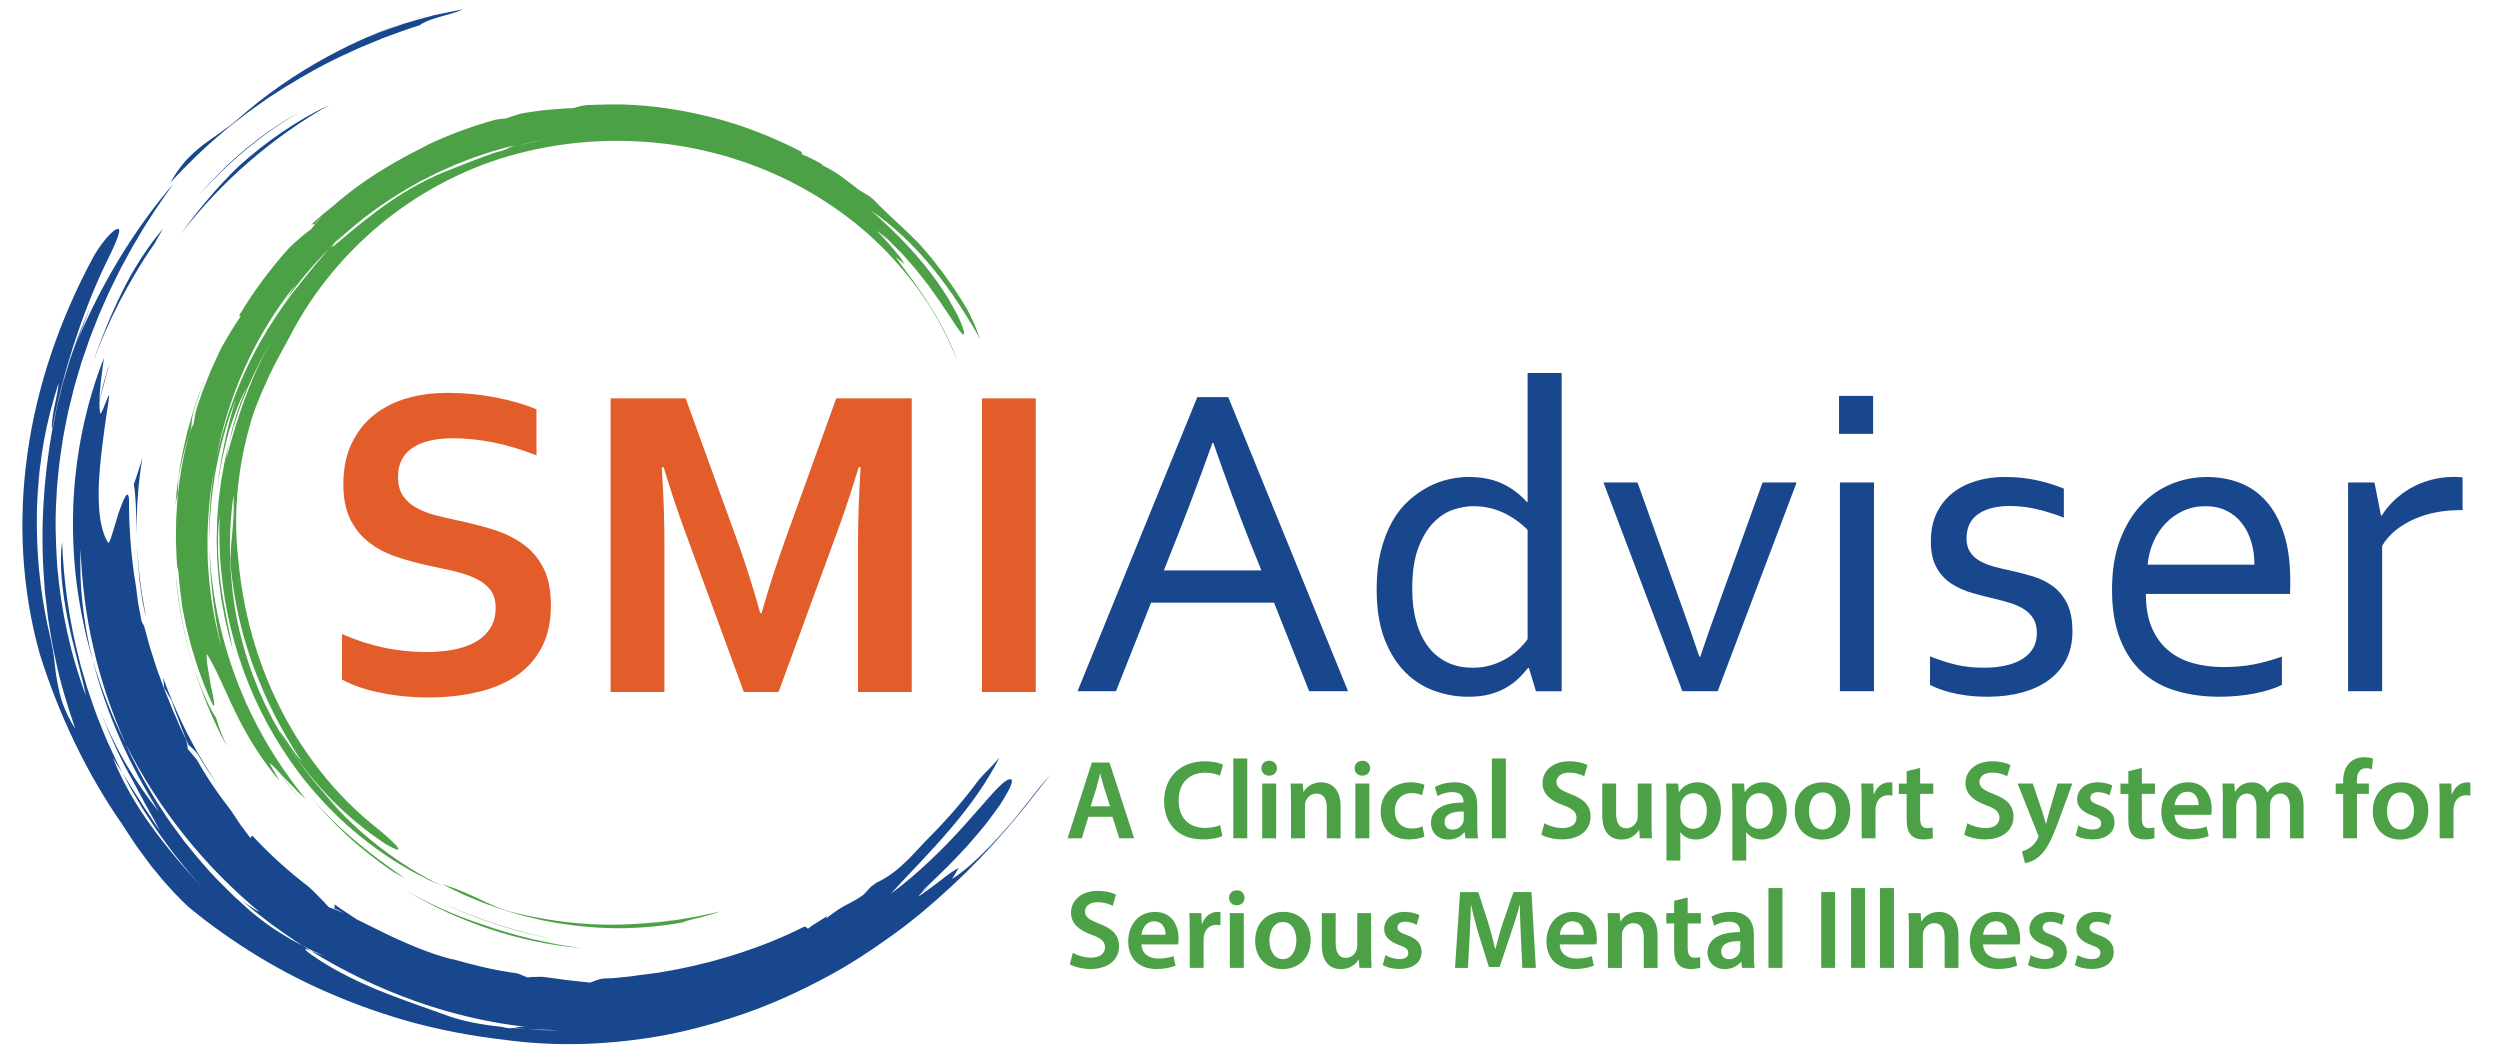 <svg xmlns="http://www.w3.org/2000/svg" width="612.403" height="258.108" viewBox="0 0 1210 515" enable-background="new 0 0 1210 515"><style type="text/css">.st0{fill:#19478E;} .st1{fill:#4CA046;} .st2{fill:#E25D29;}</style><path d="M520.7 337.85l58.53-143.73h15.15l58.54 143.73h-19l-17.17-43.3h-60.1l-17.16 43.3h-18.8zm65.95-121.38c-6.4 17.9-12.54 34.15-18.37 48.77l-5.37 13.54h47.65l-5.45-13.52c-5.9-14.88-11.9-31.15-18.02-48.78h-.43zM666.9 288.12c0-7.1.7-13.37 2.08-18.85s3.24-10.26 5.53-14.34c2.3-4.08 5-7.5 8.07-10.26 3.08-2.76 6.27-5 9.56-6.7 3.3-1.73 6.64-2.96 10.04-3.72 3.4-.75 6.6-1.13 9.6-1.13 6.24 0 11.65 1.04 16.23 3.12s8.7 5.12 12.35 9.13h.32V182.3h16.65v155.56h-12.57l-3.44-11.4h-.42c-1.3 1.66-2.8 3.32-4.5 5-1.73 1.7-3.75 3.22-6.08 4.58-2.33 1.36-5 2.45-8.06 3.28-3.04.82-6.57 1.24-10.58 1.24-5.6 0-11.06-.95-16.44-2.85s-10.15-4.93-14.34-9.12-7.57-9.6-10.15-16.22c-2.55-6.64-3.84-14.72-3.84-24.24zm17.4-.22c0 5.87.65 11.2 1.98 15.95 1.32 4.76 3.24 8.8 5.75 12.14 2.5 3.32 5.6 5.88 9.24 7.67 3.65 1.8 7.84 2.7 12.57 2.7 3.5 0 6.7-.47 9.56-1.4 2.86-.94 5.42-2.12 7.68-3.55 2.26-1.43 4.2-2.95 5.8-4.57s2.88-3.1 3.8-4.46V259c-3.43-3.5-7.4-6.32-11.9-8.43-4.52-2.1-9.4-3.17-14.62-3.17-3.15 0-6.46.6-9.94 1.77-3.47 1.18-6.7 3.3-9.67 6.4-2.97 3.07-5.42 7.2-7.36 12.4-1.94 5.2-2.9 11.84-2.9 19.93zM825.07 321c2.46-7.46 5.8-16.95 10-28.48l20.46-56.72h16.65L833.6 337.85h-17.27L777.75 235.8h16.65l20.3 56.72c4.03 11.17 7.34 20.66 9.94 28.47h.43zM892.9 212.06v-18.58h16.66v18.58H892.9zm.43 125.8V235.8h16.65v102.05h-16.65zM955.2 262.98c0 2.8.6 5.1 1.8 6.88 1.18 1.8 2.77 3.24 4.77 4.35 2 1.12 4.3 2.03 6.93 2.75 2.62.72 5.34 1.36 8.14 1.93 3.85.86 7.5 1.8 10.92 2.85 3.43 1.04 6.6 2.6 9.5 4.67 2.9 2.08 5.25 4.9 7.04 8.43s2.68 8.15 2.68 13.8c0 5.16-1 9.72-3 13.7-2.02 3.97-4.84 7.3-8.5 10s-8.02 4.72-13.1 6.1c-5.1 1.4-10.68 2.1-16.77 2.1-3.7 0-7.1-.2-10.14-.6-3.04-.38-5.73-.9-8.06-1.5s-4.32-1.23-5.96-1.87c-1.65-.64-3-1.25-4.08-1.83v-13.96c4.22 1.72 8.4 3.08 12.55 4.08 4.16 1 8.73 1.5 13.72 1.5 3.94 0 7.5-.36 10.65-1.07 3.16-.7 5.9-1.77 8.17-3.17s4.04-3.14 5.27-5.25c1.24-2.1 1.86-4.57 1.86-7.36 0-2.87-.56-5.24-1.7-7.1-1.1-1.86-2.63-3.4-4.53-4.62-1.9-1.22-4.1-2.22-6.6-3-2.5-.8-5.1-1.5-7.85-2.16-3.58-.8-7.22-1.72-10.92-2.8-3.7-1.06-7.05-2.57-10.07-4.5-3.03-1.93-5.47-4.57-7.34-7.9s-2.8-7.6-2.8-12.84c0-5.37.98-10.02 2.9-13.96 1.94-3.94 4.56-7.2 7.85-9.78 3.3-2.58 7.13-4.5 11.5-5.8 4.37-1.3 9-1.93 13.86-1.93 5.66 0 10.9.55 15.74 1.62s9.22 2.44 13.16 4.08v14.18c-4.2-1.65-8.44-3-12.74-4.03-4.3-1.04-8.72-1.6-13.26-1.67-3.84 0-7.13.4-9.85 1.18-2.72.8-4.95 1.88-6.7 3.28s-3.02 3.04-3.83 4.94c-.76 1.9-1.16 4-1.16 6.3zM1080.68 326.04c5.5 0 10.54-.45 15.1-1.34 4.54-.9 9.07-2.17 13.58-3.8v13.85c-3.65 1.8-8.16 3.2-13.54 4.24-5.37 1.03-11.14 1.55-17.3 1.55-7.3 0-14.15-.93-20.56-2.8-6.4-1.85-11.96-4.86-16.65-9-4.68-4.16-8.35-9.6-11-16.28-2.65-6.7-3.98-14.77-3.98-24.22 0-9.3 1.3-17.38 3.86-24.22 2.57-6.84 6-12.55 10.3-17.13 4.28-4.58 9.2-8.02 14.78-10.3 5.57-2.3 11.4-3.45 17.47-3.45 5.7 0 11.05.95 16.02 2.85 4.96 1.9 9.27 4.9 12.9 8.97 3.65 4.08 6.53 9.35 8.64 15.8 2.1 6.44 3.15 14.17 3.15 23.2 0 .85 0 1.58 0 2.2 0 .6-.04 1.98-.1 4.13h-70.48c0 6.52.98 12.05 2.95 16.6 1.97 4.55 4.65 8.24 8.06 11.06 3.4 2.83 7.4 4.9 11.98 6.18 4.58 1.25 9.52 1.9 14.82 1.9zm-8.78-78.64c-3.84 0-7.4.75-10.7 2.26s-6.2 3.54-8.66 6.12c-2.47 2.58-4.46 5.6-5.98 9.08-1.52 3.47-2.47 7.18-2.83 11.12h52.2c0-4-.52-7.75-1.57-11.23-1.05-3.47-2.6-6.5-4.62-9.08-2.03-2.58-4.53-4.6-7.5-6.07-3-1.46-6.43-2.2-10.34-2.2zM1197.66 249.34h-1.3c-3.93 0-7.8.36-11.6 1.07-3.8.73-7.35 1.82-10.68 3.3-3.33 1.46-6.34 3.27-9.02 5.4-2.7 2.16-4.92 4.7-6.7 7.64v71.1h-16.66V235.8h12.9l3.2 16.22h.33c1.65-2.65 3.67-5.12 6.07-7.4 2.4-2.3 5.1-4.3 8.1-6.03s6.3-3.07 9.9-4.04c3.57-.97 7.33-1.45 11.27-1.45.7 0 1.45.03 2.2.06.75.04 1.4.1 2 .16v16.02z" class="st0"/><path d="M526 399.24l-3.2 10.5h-6.97l11.87-37.05h8.63l12.04 37.03h-7.25l-3.36-10.5H526zm10.6-5.12l-2.9-9.12c-.72-2.26-1.33-4.78-1.88-6.93h-.1c-.56 2.14-1.1 4.73-1.77 6.93l-2.86 9.12h9.5zM591.48 408.64c-1.6.82-5.1 1.64-9.56 1.64-11.76 0-18.9-7.37-18.9-18.63 0-12.2 8.46-19.56 19.78-19.56 4.45 0 7.63.92 9 1.64l-1.47 5.38c-1.76-.77-4.17-1.43-7.25-1.43-7.53 0-12.97 4.7-12.97 13.62 0 8.13 4.8 13.35 12.93 13.35 2.75 0 5.6-.55 7.37-1.37l1.08 5.34zM596.84 370.7h6.82v39.03h-6.82V370.7zM618.17 375.5c0 2.03-1.48 3.63-3.85 3.63-2.25 0-3.73-1.6-3.73-3.63 0-2.1 1.53-3.68 3.78-3.68 2.3 0 3.74 1.6 3.8 3.68zm-7.2 34.24v-26.76h6.82v26.76h-6.83zM625.05 390.94c0-3.08-.05-5.66-.22-7.97h5.93l.33 4h.16c1.15-2.07 4.07-4.6 8.52-4.6 4.67 0 9.5 3.02 9.5 11.48v15.9h-6.75v-15.12c0-3.85-1.43-6.76-5.1-6.76-2.7 0-4.57 1.92-5.3 3.96-.2.6-.26 1.43-.26 2.2v15.72h-6.82v-18.8zM663.7 375.5c0 2.03-1.47 3.63-3.84 3.63-2.25 0-3.73-1.6-3.73-3.63 0-2.1 1.54-3.68 3.8-3.68 2.3 0 3.73 1.6 3.78 3.68zm-7.2 34.24v-26.76h6.83v26.76h-6.82zM690.27 408.9c-1.43.67-4.23 1.38-7.58 1.38-8.36 0-13.8-5.33-13.8-13.63 0-8.02 5.48-14.3 14.88-14.3 2.47 0 5 .56 6.54 1.27l-1.2 5.06c-1.1-.5-2.7-1.04-5.12-1.04-5.17 0-8.25 3.8-8.2 8.68 0 5.5 3.58 8.63 8.2 8.63 2.36 0 4-.5 5.33-1.04l.94 5zM710.34 409.74l-.43-2.97h-.16c-1.65 2.1-4.45 3.57-7.9 3.57-5.4 0-8.42-3.9-8.42-7.97 0-6.76 6-10.16 15.9-10.1v-.45c0-1.76-.73-4.67-5.45-4.67-2.64 0-5.38.82-7.2 1.98l-1.32-4.4c1.98-1.2 5.44-2.36 9.67-2.36 8.57 0 11.05 5.44 11.05 11.27v9.67c0 2.43.1 4.8.38 6.44h-6.1zm-.88-13.1c-4.78-.1-9.34.95-9.34 5 0 2.65 1.7 3.86 3.85 3.86 2.7 0 4.67-1.76 5.28-3.68.17-.5.22-1.04.22-1.48v-3.7zM723.23 370.7h6.82v39.03h-6.82V370.7zM748.85 402.37c2.2 1.27 5.5 2.36 8.96 2.36 4.36 0 6.77-2.03 6.77-5.05 0-2.8-1.87-4.45-6.6-6.16-6.1-2.2-10-5.44-10-10.77 0-6.05 5.06-10.66 13.08-10.66 4 0 6.98.87 8.9 1.86l-1.64 5.44c-1.3-.7-3.9-1.76-7.36-1.76-4.3 0-6.16 2.3-6.16 4.45 0 2.85 2.14 4.16 7.1 6.1 6.42 2.4 9.55 5.65 9.55 10.98 0 5.94-4.5 11.1-14.07 11.1-3.9 0-7.97-1.1-10-2.3l1.5-5.6zM801.25 401.7c0 3.2.1 5.83.22 8.03h-5.93l-.33-4.07h-.1c-1.15 1.92-3.8 4.67-8.58 4.67-4.9 0-9.34-2.9-9.34-11.65v-15.7h6.76v14.55c0 4.45 1.43 7.3 5 7.3 2.7 0 4.45-1.9 5.17-3.62.23-.6.4-1.3.4-2.08v-16.15h6.75v18.74zM808.58 391.87c0-3.52-.1-6.38-.22-8.9h5.93l.32 4.12h.1c2-3.03 5.12-4.73 9.2-4.73 6.15 0 11.26 5.28 11.26 13.63 0 9.67-6.1 14.34-12.2 14.34-3.35 0-6.16-1.43-7.53-3.57h-.1v13.85h-6.77v-28.75zm6.76 6.65c0 .66.06 1.27.22 1.87.66 2.74 3.08 4.72 5.93 4.72 4.28 0 6.8-3.57 6.8-8.85 0-4.73-2.3-8.58-6.64-8.58-2.8 0-5.38 2.02-6.05 5-.16.54-.26 1.14-.26 1.7v4.12zM840.76 391.87c0-3.52-.1-6.38-.22-8.9h5.93l.33 4.12h.1c2-3.03 5.12-4.73 9.2-4.73 6.15 0 11.26 5.28 11.26 13.63 0 9.67-6.1 14.34-12.2 14.34-3.35 0-6.16-1.43-7.53-3.57h-.1v13.85h-6.77v-28.75zm6.76 6.65c0 .66.06 1.27.22 1.87.66 2.74 3.08 4.72 5.93 4.72 4.3 0 6.82-3.57 6.82-8.85 0-4.73-2.32-8.58-6.66-8.58-2.8 0-5.38 2.02-6.05 5-.18.54-.28 1.14-.28 1.7v4.12zM898.38 396.1c0 9.85-6.93 14.25-13.74 14.25-7.58 0-13.4-5.22-13.4-13.8 0-8.8 5.76-14.18 13.84-14.18 7.97 0 13.3 5.6 13.3 13.74zm-20.17.28c0 5.17 2.54 9.07 6.66 9.07 3.85 0 6.54-3.8 6.54-9.18 0-4.18-1.87-8.96-6.5-8.96-4.77 0-6.7 4.63-6.7 9.08zM903.95 391.6c0-3.63-.05-6.2-.22-8.63h5.88l.23 5.1h.22c1.32-3.78 4.45-5.7 7.3-5.7.67 0 1.05.04 1.6.16v6.37c-.55-.1-1.15-.22-1.98-.22-3.24 0-5.44 2.08-6.04 5.1-.1.62-.22 1.33-.22 2.1v13.84h-6.75V391.6zM932.54 375.33v7.64h6.43v5.05h-6.43v11.82c0 3.24.88 4.94 3.47 4.94 1.16 0 2.04-.17 2.65-.33l.1 5.17c-.98.38-2.74.66-4.88.66-2.47 0-4.56-.82-5.82-2.2-1.43-1.54-2.1-3.96-2.1-7.47v-12.57h-3.83v-5.05h3.84v-6.05l6.58-1.6zM955.6 402.37c2.2 1.27 5.5 2.36 8.95 2.36 4.35 0 6.76-2.03 6.76-5.05 0-2.8-1.86-4.45-6.6-6.16-6.1-2.2-10-5.44-10-10.77 0-6.05 5.06-10.66 13.1-10.66 4 0 6.97.87 8.9 1.86l-1.65 5.44c-1.32-.7-3.9-1.76-7.37-1.76-4.3 0-6.16 2.3-6.16 4.45 0 2.85 2.14 4.16 7.1 6.1 6.42 2.4 9.55 5.65 9.55 10.98 0 5.94-4.5 11.1-14.07 11.1-3.9 0-7.97-1.1-10-2.3l1.5-5.6zM987.6 382.97l4.84 14.34c.55 1.66 1.1 3.7 1.48 5.23h.17c.43-1.54.93-3.52 1.42-5.28l4.18-14.3h7.25l-6.7 18.25c-3.68 10-6.16 14.46-9.34 17.2-2.63 2.36-5.37 3.24-7.08 3.46l-1.54-5.72c1.15-.27 2.58-.88 3.96-1.87 1.26-.83 2.75-2.42 3.68-4.23.27-.5.44-.88.44-1.2 0-.28-.06-.67-.4-1.33l-9.77-24.55h7.4zM1009.88 403.52c1.54.94 4.45 1.92 6.87 1.92 2.96 0 4.28-1.2 4.28-2.96 0-1.82-1.1-2.75-4.4-3.9-5.22-1.83-7.42-4.68-7.36-7.82 0-4.72 3.9-8.4 10.1-8.4 2.97 0 5.56.76 7.1 1.58l-1.32 4.78c-1.15-.66-3.3-1.54-5.66-1.54-2.43 0-3.75 1.15-3.75 2.8 0 1.7 1.27 2.52 4.67 3.73 4.84 1.77 7.1 4.24 7.15 8.2 0 4.84-3.8 8.35-10.88 8.35-3.25 0-6.17-.77-8.14-1.87l1.32-4.86zM1040.9 375.33v7.64h6.42v5.05h-6.43v11.82c0 3.24.87 4.94 3.46 4.94 1.15 0 2.03-.17 2.64-.33l.1 5.17c-.98.38-2.74.66-4.88.66-2.47 0-4.56-.82-5.82-2.2-1.43-1.54-2.1-3.96-2.1-7.47v-12.57h-3.83v-5.05h3.84v-6.05l6.6-1.6zM1056.9 398.25c.17 4.84 3.97 6.93 8.25 6.93 3.13 0 5.4-.44 7.42-1.2l1 4.67c-2.32.93-5.5 1.64-9.35 1.64-8.68 0-13.8-5.34-13.8-13.53 0-7.42 4.5-14.4 13.08-14.4 8.68 0 11.54 7.15 11.54 13.03 0 1.26-.1 2.25-.22 2.86h-17.9zm11.76-4.73c.06-2.47-1.04-6.54-5.55-6.54-4.16 0-5.92 3.8-6.2 6.54h11.76zM1080.5 390.94c0-3.08-.05-5.66-.22-7.97h5.82l.27 3.96h.17c1.32-2.1 3.74-4.56 8.25-4.56 3.5 0 6.25 1.98 7.4 4.94h.12c.94-1.47 2.04-2.57 3.3-3.34 1.48-1.04 3.2-1.6 5.38-1.6 4.45 0 8.96 3.03 8.96 11.6v15.78h-6.6v-14.78c0-4.45-1.54-7.1-4.78-7.1-2.3 0-4 1.66-4.73 3.58-.17.66-.33 1.48-.33 2.26v16.05h-6.6v-15.5c0-3.74-1.48-6.38-4.6-6.38-2.54 0-4.25 1.98-4.85 3.85-.28.66-.4 1.43-.4 2.2v15.83h-6.6v-18.8zM1139.3 409.74v-21.7h-3.64v-5.06h3.63v-1.16c0-3.46.93-6.92 3.23-9.12 1.98-1.87 4.67-2.6 6.98-2.6 1.83 0 3.25.28 4.36.67l-.5 5.22c-.7-.28-1.65-.5-2.86-.5-3.35 0-4.5 2.8-4.5 6.1v1.38h5.87v5.05h-5.82v21.7h-6.76zM1180.92 396.1c0 9.85-6.93 14.25-13.74 14.25-7.58 0-13.4-5.22-13.4-13.8 0-8.8 5.76-14.18 13.84-14.18 7.96 0 13.3 5.6 13.3 13.74zm-20.18.28c0 5.17 2.53 9.07 6.65 9.07 3.84 0 6.53-3.8 6.53-9.18 0-4.18-1.87-8.96-6.48-8.96-4.78 0-6.7 4.63-6.7 9.08zM1186.48 391.6c0-3.63-.05-6.2-.22-8.63h5.88l.22 5.1h.22c1.32-3.78 4.45-5.7 7.3-5.7.67 0 1.05.04 1.6.16v6.37c-.55-.1-1.15-.22-1.98-.22-3.24 0-5.44 2.08-6.04 5.1-.1.62-.22 1.33-.22 2.1v13.84h-6.76V391.6zM518.4 465.7c2.2 1.27 5.5 2.36 8.97 2.36 4.35 0 6.76-2.03 6.76-5.05 0-2.8-1.87-4.44-6.6-6.15-6.1-2.2-10-5.44-10-10.77 0-6.05 5.06-10.66 13.08-10.66 4.02 0 7 .88 8.9 1.87l-1.63 5.43c-1.32-.7-3.9-1.76-7.37-1.76-4.3 0-6.16 2.3-6.16 4.45 0 2.86 2.14 4.17 7.1 6.1 6.42 2.42 9.55 5.66 9.55 11 0 5.93-4.52 11.1-14.08 11.1-3.9 0-7.97-1.1-10-2.32l1.5-5.6zM551.96 461.58c.16 4.84 3.96 6.93 8.24 6.93 3.13 0 5.4-.43 7.42-1.2l1 4.68c-2.32.93-5.5 1.64-9.35 1.64-8.68 0-13.8-5.33-13.8-13.52 0-7.42 4.5-14.4 13.08-14.4 8.68 0 11.54 7.15 11.54 13.03 0 1.26-.12 2.25-.23 2.86h-17.9zm11.76-4.72c.06-2.47-1.04-6.54-5.55-6.54-4.17 0-5.93 3.8-6.2 6.54h11.75zM575.55 454.94c0-3.63-.05-6.2-.22-8.63h5.88l.23 5.12h.22c1.32-3.8 4.45-5.72 7.3-5.72.67 0 1.05.05 1.6.17v6.37c-.55-.1-1.15-.22-1.98-.22-3.24 0-5.44 2.08-6.04 5.1-.1.62-.22 1.33-.22 2.1v13.84h-6.75v-18.12zM602.33 438.83c0 2.03-1.48 3.63-3.85 3.63-2.25 0-3.73-1.6-3.73-3.63 0-2.1 1.54-3.68 3.8-3.68 2.3 0 3.73 1.6 3.78 3.68zm-7.2 34.24V446.3h6.82v26.77h-6.82zM634.66 459.44c0 9.84-6.93 14.23-13.74 14.23-7.58 0-13.4-5.22-13.4-13.8 0-8.8 5.76-14.18 13.84-14.18 7.97 0 13.3 5.6 13.3 13.74zm-20.17.27c0 5.18 2.52 9.08 6.64 9.08 3.85 0 6.54-3.8 6.54-9.18 0-4.18-1.87-8.96-6.48-8.96-4.8 0-6.7 4.63-6.7 9.07zM664.2 465.05c0 3.2.1 5.82.22 8.02h-5.93l-.34-4.07h-.1c-1.16 1.92-3.8 4.67-8.6 4.67-4.88 0-9.33-2.9-9.33-11.65v-15.7h6.76v14.55c0 4.45 1.42 7.3 5 7.3 2.68 0 4.44-1.9 5.15-3.62.22-.6.4-1.32.4-2.1v-16.14h6.75v18.75zM671.2 466.86c1.54.94 4.45 1.92 6.87 1.92 2.96 0 4.28-1.2 4.28-2.96 0-1.82-1.1-2.75-4.4-3.9-5.22-1.83-7.42-4.68-7.36-7.82 0-4.72 3.9-8.4 10.1-8.4 2.96 0 5.55.76 7.1 1.58l-1.33 4.78c-1.15-.66-3.3-1.54-5.66-1.54-2.4 0-3.73 1.15-3.73 2.8 0 1.7 1.27 2.52 4.67 3.73 4.84 1.76 7.1 4.23 7.15 8.2 0 4.83-3.8 8.34-10.9 8.34-3.23 0-6.15-.78-8.12-1.88l1.32-4.86zM737.4 457.96c-.23-4.78-.5-10.55-.45-15.55h-.17c-1.2 4.52-2.75 9.52-4.4 14.2L727 472.63h-5.22l-4.95-15.83c-1.43-4.72-2.75-9.77-3.73-14.4h-.1c-.18 4.85-.4 10.73-.67 15.8l-.82 14.88h-6.3l2.46-37.04h8.9l4.84 14.9c1.32 4.34 2.47 8.73 3.4 12.85h.18c1-4.02 2.25-8.58 3.68-12.92l5.1-14.84h8.8l2.14 37.04h-6.6l-.7-15.12zM756.4 461.58c.15 4.84 3.95 6.93 8.23 6.93 3.13 0 5.4-.43 7.42-1.2l1 4.68c-2.32.93-5.5 1.64-9.35 1.64-8.68 0-13.8-5.33-13.8-13.52 0-7.42 4.5-14.4 13.08-14.4 8.68 0 11.54 7.15 11.54 13.03 0 1.26-.1 2.25-.22 2.86h-17.9zm11.75-4.72c.06-2.47-1.04-6.54-5.55-6.54-4.17 0-5.93 3.8-6.2 6.54h11.75zM779.98 454.27c0-3.08-.05-5.66-.22-7.97h5.93l.32 4h.17c1.14-2.07 4.06-4.6 8.5-4.6 4.68 0 9.52 3.02 9.52 11.48v15.9h-6.76v-15.12c0-3.85-1.43-6.76-5.1-6.76-2.7 0-4.57 1.92-5.3 3.96-.2.6-.26 1.43-.26 2.2v15.72h-6.82v-18.8zM818.92 438.67v7.64h6.44v5.06h-6.44v11.82c0 3.24.88 4.94 3.47 4.94 1.14 0 2.02-.17 2.63-.33l.1 5.16c-.98.38-2.74.66-4.88.66-2.47 0-4.56-.82-5.82-2.2-1.43-1.54-2.1-3.96-2.1-7.47v-12.58h-3.83v-5.05h3.84v-6.05l6.58-1.6zM845.53 473.07l-.43-2.97h-.17c-1.65 2.1-4.45 3.57-7.9 3.57-5.4 0-8.42-3.9-8.42-7.97 0-6.76 6-10.16 15.9-10.1v-.45c0-1.76-.72-4.67-5.44-4.67-2.64 0-5.38.82-7.2 1.98l-1.32-4.4c1.98-1.2 5.44-2.36 9.67-2.36 8.58 0 11.06 5.44 11.06 11.27v9.67c0 2.42.1 4.78.38 6.43h-6.1zm-.88-13.08c-4.78-.12-9.34.93-9.34 5 0 2.63 1.72 3.84 3.86 3.84 2.7 0 4.67-1.76 5.28-3.68.17-.5.22-1.04.22-1.48v-3.7zM858.4 434.05h6.83v39.02h-6.82v-39.02zM890.97 436.03v37.04h-6.76v-37.04h6.77zM898.78 434.05h6.82v39.02h-6.82v-39.02zM912.92 434.05h6.82v39.02h-6.82v-39.02zM927.05 454.27c0-3.08-.05-5.66-.22-7.97h5.93l.33 4h.16c1.15-2.07 4.07-4.6 8.52-4.6 4.67 0 9.5 3.02 9.5 11.48v15.9h-6.75v-15.12c0-3.85-1.43-6.76-5.1-6.76-2.7 0-4.57 1.92-5.3 3.96-.2.6-.26 1.43-.26 2.2v15.72h-6.82v-18.8zM963.3 461.58c.16 4.84 3.96 6.93 8.24 6.93 3.13 0 5.4-.43 7.42-1.2l1 4.68c-2.32.93-5.5 1.64-9.35 1.64-8.67 0-13.8-5.33-13.8-13.52 0-7.42 4.52-14.4 13.1-14.4 8.67 0 11.53 7.15 11.53 13.03 0 1.26-.1 2.25-.22 2.86h-17.9zm11.75-4.72c.06-2.47-1.04-6.54-5.55-6.54-4.17 0-5.93 3.8-6.2 6.54h11.75zM986.56 466.86c1.54.94 4.45 1.92 6.87 1.92 2.96 0 4.28-1.2 4.28-2.96 0-1.82-1.1-2.75-4.4-3.9-5.2-1.83-7.4-4.68-7.35-7.82 0-4.72 3.9-8.4 10.1-8.4 2.97 0 5.56.76 7.1 1.58l-1.32 4.78c-1.15-.66-3.3-1.54-5.66-1.54-2.42 0-3.74 1.15-3.74 2.8 0 1.7 1.27 2.52 4.67 3.73 4.84 1.76 7.1 4.23 7.15 8.2 0 4.83-3.8 8.34-10.88 8.34-3.24 0-6.16-.78-8.13-1.88l1.32-4.86zM1009.5 466.86c1.53.94 4.44 1.92 6.86 1.92 2.96 0 4.28-1.2 4.28-2.96 0-1.82-1.1-2.75-4.4-3.9-5.22-1.83-7.42-4.68-7.36-7.82 0-4.72 3.9-8.4 10.1-8.4 2.97 0 5.56.76 7.1 1.58l-1.32 4.78c-1.15-.66-3.3-1.54-5.66-1.54-2.42 0-3.74 1.15-3.74 2.8 0 1.7 1.27 2.52 4.67 3.73 4.84 1.76 7.1 4.23 7.15 8.2 0 4.83-3.8 8.34-10.88 8.34-3.24 0-6.16-.78-8.13-1.88l1.32-4.86z" class="st1"/><path d="M236.3 297.03c0-3.65-.9-6.6-2.68-8.85-1.8-2.25-4.22-4.1-7.3-5.52-3.07-1.43-6.52-2.6-10.34-3.5-3.83-.88-7.85-1.76-12.07-2.62-5.57-1.22-10.9-2.66-15.97-4.35-5.08-1.7-9.55-4-13.4-6.98-3.87-2.96-6.95-6.74-9.24-11.3-2.3-4.6-3.44-10.3-3.44-17.17 0-7.58 1.32-14.18 3.97-19.8 2.64-5.6 6.24-10.25 10.78-13.93 4.55-3.68 9.88-6.44 16-8.26 6.1-1.82 13-2.74 20.64-2.74 7.65 0 15.34.75 23.06 2.25 7.72 1.5 14.37 3.43 19.95 5.8v22.52c-7.44-2.94-14.57-5.07-21.4-6.4-6.83-1.3-13.25-1.97-19.25-1.97-8.66 0-15.32 1.57-20 4.72-4.7 3.15-7.04 7.87-7.04 14.16 0 3.66.77 6.66 2.3 9.02 1.54 2.36 3.63 4.3 6.27 5.85 2.65 1.54 5.7 2.77 9.12 3.7 3.43.93 7.08 1.8 10.94 2.58 6.07 1.3 11.88 2.77 17.42 4.45 5.54 1.68 10.46 4.02 14.75 7.03 4.3 3 7.7 6.92 10.2 11.74 2.5 4.83 3.74 11 3.74 18.5 0 7.72-1.42 14.4-4.28 20.06-2.86 5.65-6.92 10.3-12.18 14-5.26 3.68-11.64 6.4-19.15 8.2-7.52 1.8-15.74 2.68-24.68 2.68-7.8 0-15.46-.76-23-2.3-7.55-1.52-13.83-3.7-18.83-6.48V309.9c7.07 3.08 13.97 5.3 20.7 6.7 6.7 1.4 13.65 2.1 20.8 2.1 4.15 0 8.22-.35 12.23-1.03 4-.68 7.6-1.84 10.78-3.5 3.2-1.63 5.75-3.87 7.68-6.7 1.95-2.8 2.92-6.3 2.92-10.44zM366.3 299.7c3.15-11.3 7.05-23.4 11.7-36.35l24.77-68.65h36.9v143.52H413.4V265.5c0-10.66.42-23.03 1.28-37.1h-.96c-1.22 4.06-2.65 8.64-4.3 13.72-1.64 5.08-3.35 10.1-5.14 15.02l-29.7 81.1H357.6l-29.7-81.1c-1.8-4.93-3.52-9.94-5.16-15.02-1.65-5.07-3.08-9.65-4.3-13.73h-.95c.87 13.22 1.3 25.55 1.3 37v72.83h-26.3V194.7h36.68l24.78 68.33c4.14 11.37 8.04 23.6 11.7 36.68h.64zM474 338.22V194.7h26.28v143.52H474z" class="st2"/><path d="M110.66 58.44c2.38-1.88 4.76-3.76 7.28-5.47l7.44-5.27 7.68-4.93c10.34-6.4 21-12.33 32.12-17.3 2.75-1.3 5.5-2.56 8.35-3.67l8.44-3.47c5.74-2 11.38-4.28 17.22-5.97 1.26-1.24 5.08-2.8 9.37-4 4.3-1.2 8.97-2.43 11.8-3.8-5 .98-9.82 1.94-14.5 2.94-4.63 1.26-9.15 2.45-13.6 3.82-4.4 1.54-8.86 2.97-13.26 4.75-1.97.84-3.97 1.7-6 2.54 6.52-2.9 13.12-5.6 19.84-7.97-12.78 4.44-25.7 9.97-38.25 16.76-15.95 8.6-31.28 19.18-44.96 31.43-5.15 4.3-10.58 7.68-16.3 11.94-2.77 2.2-5.6 4.66-8.36 7.58-2.63 3.04-5.25 6.55-7.6 10.8 8.18-8.8 16.83-17.3 26.17-25.02 2.27-2 4.75-3.8 7.1-5.7zM194.77 9.98c2.8-.95 5.6-1.87 8.38-2.72-2.8.84-5.6 1.76-8.38 2.72zM73.82 111.6c-7.85 9.36-14.76 20.08-20.3 31.46-5.58 11.35-10.24 23.1-14.32 34.64 3.9-10.55 8.37-20.76 13.43-30.56 5.2-9.72 10.66-19.2 16.94-28.05.7-1.28 1.4-2.55 2.1-3.8.7-1.25 1.43-2.48 2.15-3.7zM108.62 78c2.05-1.8 4.06-3.62 6.14-5.33 4.27-3.3 8.37-6.74 12.8-9.65 2.2-1.5 4.32-3.02 6.52-4.4 2.24-1.35 4.46-2.7 6.67-4.02-2.23 1.3-4.5 2.6-6.75 3.9-2.23 1.38-4.4 2.9-6.62 4.37-4.5 2.9-8.64 6.32-12.93 9.64-2.1 1.74-4.1 3.57-6.15 5.38l-3.06 2.73-2.92 2.9-5.77 5.85-5.42 6.16c1.87-2.04 3.74-4.08 5.6-6.12 1.96-1.94 3.92-3.87 5.88-5.8 1.93-1.97 3.96-3.8 6.02-5.58zM79.92 348.1c.7 1.87 1.4 3.7 2.08 5.48 1.24 3.64 2.73 6.98 4.1 10.4.92 1 3.2 2.57 4.77 4.9 1.44 2.43 2.82 4.84 4.32 7.13 1.56 2.24 3.12 4.45 4.65 6.62-1.36-2.08-2.72-4.14-4.07-6.2-1.37-2.06-2.52-4.23-3.8-6.32-2.6-4.14-4.7-8.52-7-12.75-4.2-8.67-8.17-17.33-11.2-26.25.26 1.8.43 3.56.5 5.24 1.56 2.24 2.76 4.78 3.56 5.88.75 2 1.33 4 2.08 5.87zM484.8 406.12c-8.56 9.68-17.76 18.7-25.44 23.53l3.23-5.35c-2 .78-5.47 3.36-9.12 6.26-3.7 2.85-7.77 5.8-10.58 7.7 1.72-2.55 4.56-4.44 7.42-6.36-2.84 1.9-2.84 1.9-5.7 3.8 4.62-4.36 10.3-9.8 16-15.63 2.74-3 5.7-5.93 8.33-9.03 2.6-3.12 5.28-6.1 7.56-9.08 2.27-3 4.36-5.82 6.17-8.38 1.7-2.63 3.1-4.98 4.13-6.9 2.1-3.86 2.5-6.15.7-5.82-3.67.63-11.18 10.4-21.56 21.92-10.3 11.6-23.77 24.75-36.46 34 9.05-9.93 19.27-20.1 28.72-31.22 9.46-11.08 18.18-23.05 24.33-35.24-2.12 2.5-3.93 4.35-5.98 6.42-2.1 2.05-4.28 4.43-6.94 8.17-7.08 9.2-14.75 17.85-22.92 25.93-4 4.12-7.5 8.32-11.5 11.8-3.83 3.65-8.12 6.6-12.9 8.87-.78.62-1.57 1.22-2.4 1.76-1.47 1.37-2.58 3.04-4.18 4.32-3.68 2.64-6.3 3.7-8.8 5.1-2.5 1.38-4.96 3.02-8.97 6.07-.26-.24-.08-.64.3-1.13-2.34 2-6.67 4.03-9.3 6.3-.46-.46-.92-.93-1.77-1.03-19.44 9.77-40.4 16.56-62.04 20.86-3.23.57-6.43 1.13-9.62 1.7-3.2.4-6.4.8-9.57 1.22-2.68.52-5.44.68-8.2 1-1.4.15-2.8.28-4.22.42-1.4.1-2.84.1-4.28.16-2.87.18-5.37 1.6-6.73 2-3.75-.4-7.48-.8-11.38-1.22-3.87-.6-7.9-1.06-12.24-1.66-1.38.2-4.22-.05-7 .34-1.57-.65-3.23-1.3-4.97-1.98-10.88-1.44-21.45-4-31.78-6.98v.15c-10.4-2.58-22.5-7.67-33.3-12.92-4.82-2.33-9.37-4.64-13.56-6.7l-5.26-3.5-2.8-1.85-2.7-2c.3.8.1 1.44-.1 2.06 1.44.53 3 1.4 4.56 2.3-2.7-1.22-5.17-2.25-7.3-2.94-1.38-1.63-2.95-3.2-4.58-4.86-1.6-1.7-3.33-3.4-5.18-5.08-9.75-7.42-18.9-15.67-27.3-24.7-1.02-.46-.85.6-1.1 1-1.64-2.2-3.3-4.4-4.95-6.6-1.52-2.3-3.05-4.58-4.58-6.88-6.05-7.76-11.7-15.9-16.57-24.64-1.42-1.9-3.08-3.64-4.6-5.5-.06-1.47-.42-3.17-1.02-5.07-1.75-3.28-3.17-6.74-4.67-10.18-.5-1.15-1.06-2.43-1.67-3.8-.56-1.4-1.16-2.9-1.8-4.5-.66-1.57-1.35-3.25-2.08-5-.65-1.78-1.33-3.65-2.04-5.58-.68-1.94-1.48-3.9-2.16-5.98-.66-2.1-1.34-4.23-2.03-6.4-.34-1.1-.7-2.18-1.06-3.3-.3-1.1-.6-2.24-.92-3.38-.62-2.27-1.25-4.57-1.88-6.9-.8-1.3-1.36-2.35-1.4-3.04-.5-2.7-1-5.36-1.5-7.97-.4-2.6-.7-5.2-1-7.75-3.05-17.47-3.55-34-3.5-43.27-.44-5.57-2.74.02-5.2 7-1.05 3.5-2.12 7.3-3.05 10.14-.9 2.82-1.5 4.63-2.04 4.03-3.82-6.38-4.78-15.62-4.5-27.22.38-11.62 2.3-25.5 4.77-41.87 1.52-8.98-2.73 6-4.03 6.1-.3-1.47-.43-3.32-.42-5.4l.8-3.64c.4-1.72.9-3.4 1.34-5.12.92-3.4 1.73-6.86 2.85-10.2-.32.86-.64 1.72-.97 2.6-1.62 5.5-3.13 10.86-4 15.9.06-6.33 1.27-14.73 2.24-21.44-9.2 23.25-14.16 48.27-15.08 73.4-.35 12.57.16 25.18 1.78 37.66 1.72 12.45 4.25 24.8 7.78 36.83-4.6-18.3-6.7-36.87-5.92-54.43 1.04 32.47 8.35 65 22.05 95.28 15.9 31.68 38.37 59.75 65.36 82.1-2.8-1.3-5.58-3.3-8.57-5.5 2.4 1.97 4.68 4.06 7.16 5.9l7.33 5.67c5.05 3.57 10.02 7.24 15.27 10.48l5.03 2.58 5.16 2.32c-1.3-.45-4.37-1.64-6.5-2.52 32.46 20.08 69.05 33.28 105.64 37.3-2.94-.3-4.44.18-5.85.43 1.96.2 3.96.32 5.96.52 2.7.12 5.37.37 8.04.42 2.67.07 5.32.14 7.92.2-2.63.08-5.3.06-7.96 0-2.67-.1-5.33-.42-8-.63-2.2-.15-4.4-.18-6.56-.42-1.33.22-2.8.26-5.44-.55-10.05-1-19.3-2.85-25.86-5.16-12.48-4.48-24.57-8.6-36.06-13.3-11.4-4.85-22.17-10.3-31.55-16.97-4.36-3.2-2.92-2.9-.3-1.85-1.23-.8-2.46-1.58-3.7-2.38-1.93-1-3.87-2-5.78-3.06l-5.6-3.43c-3.78-2.27-7.32-4.92-10.83-7.68l-2.9-2.36-2.77-2.48-5.52-4.98c-1.8-1.7-3.5-3.48-5.26-5.2-1.73-1.77-3.54-3.45-5.15-5.3l-3.97-4.16 2.05 2.03c-4.32-4.57-8.2-9.5-12.16-14.34-3.7-5.04-7.5-10-10.8-15.26-1.72-2.6-3.44-5.17-4.96-7.87-1.55-2.68-3.18-5.3-4.66-8.02l-4.28-8.2c-1.47-2.7-2.62-5.56-3.94-8.33-6.54-13.08-11.94-26.76-16.13-40.85 3.34 12.95 7.82 25.78 13.25 38.2 5.42 12.45 12 24.35 19.04 35.77-11.22-14-21.54-31-28.74-49.65 4.55 12.07 10 23.96 16.46 35.3 2.3 4.42 4.7 8.8 6.9 12.85 2.35 3.97 4.34 7.73 5.9 10.88-1.82-2.64-3.46-5.25-5.13-7.7-.83-1.24-1.64-2.45-2.44-3.65-.77-1.22-1.5-2.42-2.25-3.6-1.48-2.35-2.94-4.6-4.4-6.82-1.34-2.25-2.7-4.44-4.06-6.58 1.28 2.44 2.58 4.9 3.87 7.35 1.4 2.4 2.82 4.8 4.23 7.2.7 1.2 1.4 2.4 2.14 3.6l2.3 3.5c1.54 2.33 3.05 4.7 4.64 7.03 3.34 4.52 6.5 9.22 10.15 13.57 1.8 2.2 3.5 4.47 5.4 6.62 1.88 2.13 3.77 4.27 5.67 6.4 1.46 1.7 3.05 3.3 4.58 4.9-1.57-1.62-3.13-3.2-4.58-4.9-8.54-9.07-16.85-18.96-24.43-29.4-7.62-10.42-14-21.75-18.7-33.3l2.3 3.72c.8 1.23 1.6 2.46 2.42 3.7-2.43-4.37-4.4-8.96-6.52-13.45-2.1-4.5-3.8-9.17-5.7-13.72-1.65-4.66-3.36-9.28-4.86-13.96l-2.1-7.07c-.72-2.34-1.4-4.7-1.94-7.08-4.88-18.95-7.67-38.3-8.37-57.67-1.45 10.44-.03 23.65 2.53 36.92 2.6 13.3 6.67 26.55 9.13 38.37-7.52-19.98-12.2-41.6-14.07-63.72-.73-11.07-1.1-22.25-.34-33.42.17-5.6.9-11.15 1.44-16.73.32-2.78.8-5.54 1.2-8.32.4-2.77.8-5.54 1.4-8.28l1.65-8.24c.62-2.73 1.33-5.44 2-8.15l1-4.06 1.16-4.02 2.38-8.03 2.72-7.9 1.36-3.95 1.53-3.88 3.04-7.74c1.12-2.53 2.24-5.06 3.36-7.6 1.07-2.54 2.28-5 3.52-7.48 1.22-2.47 2.44-4.93 3.66-7.4 2.68-4.77 5.1-9.7 8-14.32 5.4-9.48 11.6-18.35 17.8-27.14-19.76 23.1-35.46 49.47-47.5 78.03 1.06-2.72 2.2-5.64 3.4-8.66 1.2-3 2.2-6.2 3.54-9.24-1.17 2.4-2.07 4.9-3.1 7.3-.98 2.44-2.04 4.83-2.93 7.28-.9 2.47-1.76 4.9-2.64 7.36l-1.3 3.68-1.14 3.74c-.75 2.5-1.5 5-2.27 7.5-.7 2.54-1.3 5.1-1.94 7.7-1.37 5.13-2.27 10.45-3.3 15.87-.05-.07-.06-.18-.1-.27-4.34 24.38-5.88 49.37-3.95 74.1l.32 4.63.52 4.62 1.1 9.22c1.06 6.08 1.85 12.23 3.28 18.23 2.4 12.1 6 23.9 10 35.46-2.75-4.13-4.55-8.2-6.03-12-1.43-3.85-2.14-7.6-2.82-11.13-.7-3.53-1-6.98-1.4-10.34-.37-3.37-1.02-6.6-1.67-9.97-4.5-18.16-6.74-37-6.9-55.46-.1-10.88.52-21.62 1.7-32.05l-.82 9.27c-.36 3.4-.34 6.85-.52 10.28.8-20.55 3.95-37.8 10.3-57.7-.14 3.23-1.3 8-2.23 12.46-.8 4.5-1.43 8.63-.9 10.38 2.42-13.84 6.03-27.43 10.27-40.78 4.32-13.32 9.3-26.45 15.27-39.1 7.56-15.1 8.52-19.07 5.93-18.08-2.6.96-7.97 7.45-11.4 13.6-16.66 31-27.62 63.32-32.2 96.2-4.6 32.8-2.84 66.2 6.08 97.98 9.3 29.52 22.68 57.9 40.37 83.3 2.4 3.64 4.94 7.73 7.8 11.72 1.46 1.97 2.93 3.97 4.4 5.95.74 1 1.47 1.97 2.2 2.95.8.94 1.56 1.87 2.32 2.8 6 7.45 12.1 13.62 15.85 17.04 20.9 17.08 44.44 31.7 70.28 42.6 12.9 5.5 26.3 10.17 40.13 13.9 13.88 3.66 28.18 6.37 42.82 8.05 26.1 3.73 53.7 2.7 80.54-2.38 13.4-2.68 26.6-6.4 39.44-10.92 12.83-4.6 25.18-10.28 37.04-16.56 11.9-6.23 23-13.58 33.6-21.2 10.62-7.63 20.4-16 29.58-24.58 18.44-17.14 33.78-35.73 47.3-53.68-6.27 7.06-13.7 17.73-22.4 27.34zM63.65 223.64c-.63 2.36-1.36 4.62-2.08 6.78-.64 2.17-1.35 4.23-2.14 6.18 1.25 6.72 1.1 17.45 1.57 29.2.14 5.88.7 11.98 1.23 17.92.42 2.95.84 5.87 1.24 8.7.38 2.82 1.1 5.5 1.65 8.05l.14-.06c-2.6-12.78-4.08-25.64-4.38-38.48-.24-12.84.68-25.64 2.77-38.28zM110.63 81.3c-10.3 10.07-19.65 21.06-27.96 32.75 19.9-25.8 44.73-47.07 72.4-62.8-15.56 7.35-30.68 17.7-44.44 30.06z" class="st0"/><path d="M326.3 448.97c1.83-.33 3.64-.68 5.44-1.06-1.8.4-3.62.74-5.44 1.07zM333.9 448.1c-1.94.33-3.87.66-5.8 1-.95.15-1.9.35-2.85.47l-2.87.37c-1.9.25-3.8.5-5.73.76-1.92.17-3.85.35-5.8.52-1.7.2-3.44.3-5.2.4 6.93-.47 13.82-1.38 20.65-2.64-11.97 2.16-24.66 3.2-37.58 2.94-14.9-.3-30.07-2.52-44.8-6.22-1.35-.35-2.66-.75-3.96-1.17-1.3-.44-2.53-1-3.8-1.53-1.24-.55-2.5-1.1-3.77-1.66-.65-.28-1.3-.56-1.93-.85-.64-.32-1.28-.64-1.93-.96-1.3-.63-2.64-1.26-4.03-1.87-1.38-.62-2.85-1.17-4.34-1.86-1.5-.64-3.08-1.27-4.76-1.87-.84-.3-1.7-.6-2.6-.88-.88-.32-1.78-.65-2.7-.96 2.14 1.2 4.38 2.24 6.62 3.3 2.24 1.05 4.46 2.2 6.78 3.1 2.3.94 4.6 1.9 6.92 2.85 2.36.84 4.72 1.68 7.08 2.52l1.77.63 1.8.54 3.62 1.08 3.6 1.08c1.22.37 2.46.6 3.68.92 2.46.57 4.9 1.22 7.4 1.74 2.48.46 4.97.92 7.47 1.38 10.02 1.6 20.22 2.47 30.44 2.47 10.2-.1 20.45-1.06 30.53-2.86 1.23-.77 4.58-1.47 8.2-2.34 1.8-.5 3.68-1 5.42-1.48 1.73-.5 3.3-.98 4.47-1.56-2.04.6-4.1.93-6.1 1.4-2 .4-3.95.9-5.9 1.23zM145.7 389.33c5.38 6.46 11.1 12.57 17.16 18.27 7.13 6.65 14.78 12.62 22.7 18.1 2.23 1.3 4.44 2.53 6.65 3.73-8.9-6.08-17.82-12.7-26.25-19.93-7.3-6.27-14.17-13.03-20.26-20.17zM251.5 456.1c2.34.55 4.66 1.23 7 1.68 2.36.47 4.7.94 7 1.4-2.3-.48-4.64-.98-7-1.48-2.34-.48-4.66-1.18-7.02-1.75-4.73-1.08-9.4-2.68-14.13-4.02-9.36-3.12-18.7-6.66-27.7-10.8 9.1 4.33 18.42 7.92 27.76 11 4.73 1.35 9.37 2.92 14.1 3.97zM82.6 227.02c.5-2.18.86-4.3 1.46-6.34.56-2.04 1.1-4.03 1.65-6 .3-.98.56-1.96.84-2.93l.96-2.87c.2-1.45.2-4.3 1-7.34 1-2.98 1.95-5.9 2.9-8.8.24-.7.47-1.43.7-2.15.27-.72.53-1.42.8-2.12.52-1.4 1.04-2.8 1.56-4.2-1 2.6-2.1 5.1-2.97 7.72-.9 2.6-1.76 5.2-2.63 7.77-.86 2.58-1.5 5.22-2.27 7.82-.36 1.3-.73 2.6-1.1 3.9-.3 1.3-.6 2.62-.9 3.93-2.53 10.46-4 21.02-4.86 31.5.34-1.97.72-3.84 1.24-5.54-.05-2.98.3-6.1.28-7.6.4-2.35.9-4.6 1.35-6.78zM121.58 334.8c-.58-1.37-1.15-2.73-1.7-4.1.56 1.4 1.13 2.74 1.7 4.1zM457.94 146.53c-1.62-2.74-3.65-5.55-5.7-8.6-8.43-12.1-20.95-25.16-32.5-35 10.78 7.24 21.16 17.14 30.18 28.2 9.06 11.05 16.75 23.2 23.26 34.8-1.24-2.92-1.93-5.34-3.1-7.9-.57-1.3-1.2-2.68-1.96-4.22-.76-1.54-1.66-3.27-2.92-5.2-1.56-2.43-3.03-4.94-4.68-7.33l-5-7.15-5.33-6.9c-.88-1.18-1.84-2.28-2.8-3.38l-2.84-3.32c-1.93-2.2-4-4.14-6-6.08-2-1.94-3.95-3.86-5.97-5.64-2-1.8-3.9-3.67-5.8-5.5-1.95-1.8-3.83-3.64-5.64-5.6-.78-.7-1.57-1.35-2.38-1.96-1.74-1.13-3.55-2-5.25-3.2-.92-.72-1.74-1.36-2.5-1.96-.77-.57-1.48-1.1-2.15-1.6-1.32-1-2.48-1.86-3.66-2.75-2.34-1.8-5.03-3.36-9.67-5.7 0-.22.4-.15 1 .04-2.83-1.44-7.12-3.92-10.46-5.13-.02-.4 0-.8-.53-1.4-10.14-5.22-20.75-9.67-31.74-13.3-11.03-3.5-22.43-6.16-34.1-7.84-6.92-1-13.84-1.58-20.7-1.84-2.92 0-5.87-.1-8.87 0-3 .08-6.04.18-9.14.27-3.1.28-5.75 1.25-7.17 1.56l-3 .07c-1 .07-1.98.14-3 .22-2 .15-4.03.3-6.1.47-2.1.16-4.2.52-6.37.8-2.17.34-4.44.56-6.75 1.08-1.38.52-4.38 1.25-7.12 2.3-1.76.1-3.6.42-5.55.73-11.42 3.2-22.46 7.27-32.97 12.26l.06.06c-10.37 5.1-22.73 11.92-33.3 19.56-4.5 3.22-8.65 6.56-12.3 9.78 0 .02-.03.03-.05.05-.04.02-.06.03-.1.05l-5.62 4.57c-1.8 1.6-3.6 3.22-5.42 4.84.74-.3 1.12-.16 1.5-.02 1.13-1.4 2.67-2.9 4.2-4.34.02-.02.04-.03.05-.05-2.4 2.44-4.43 4.73-5.9 6.72-1.85 1.24-3.6 2.8-5.5 4.37-1.88 1.6-3.84 3.32-5.7 5.28-8.85 9.9-16.82 20.66-23.78 32.15-.34 1.1.42.46.7.48-1.6 2.48-3.2 4.96-4.8 7.46-1.5 2.58-3 5.16-4.52 7.74-.64 1.18-1.2 2.4-1.76 3.63l-1.68 3.67-1.7 3.68c-.53 1.24-1 2.5-1.52 3.76-1 2.52-2.06 5.02-3 7.58-.88 2.57-1.77 5.15-2.66 7.74-.35 1.24-.62 2.5-.84 3.8-.24 1.26-.46 2.54-.66 3.8-.72 1.3-1.5 2.98-2.24 5-.48 2-.96 3.98-1.44 5.98-.46 2-1 4-1.36 6.04-.5 2.75-1.16 6.04-1.7 9.8-.23 1.87-.46 3.87-.72 5.95-.12 1.04-.24 2.1-.37 3.2-.1 1.1-.16 2.2-.24 3.34-.13 2.28-.28 4.63-.43 7.04-.1 2.4-.07 4.9-.1 7.42-.02 1.26-.03 2.54-.04 3.82.05 1.28.1 2.58.16 3.88.13 2.6.16 5.23.4 7.87.4 1.58.73 2.82.7 3.57.25 3.02.46 5.98.88 8.87.4 2.9.63 5.76 1.1 8.54.5 2.4.96 4.78 1.43 7.1.46 2.35 1.12 4.6 1.66 6.84 1.04 4.48 2.43 8.66 3.63 12.6.56 1.96 1.3 3.8 1.93 5.6.65 1.77 1.28 3.46 1.87 5.06 1.27 3.17 2.5 5.93 3.5 8.24 2.62 5.44 1.3-.9-.25-8.2-.66-3.7-1.35-7.65-1.77-10.54-.3-2.93-.36-4.78.07-4.26 3.72 5.8 7.14 14.1 11.94 24.37 4.8 10.24 11.28 22.43 21.26 34.8 5.38 6.83-3.12-5.45-2.57-6.18.96.9 2.2 2.07 3.53 3.45 3.57 4.94 7.34 9.7 11.36 14.25-.56-.67-1.13-1.3-1.67-2-1.9-2.34-3.75-4.65-5.55-6.9-1.33-1.74-2.6-3.43-3.87-5.06 1.3 1.34 2.68 2.85 4.1 4.43 3.22 3.2 6.48 6.83 9.65 9.5-14.3-17.54-25.94-37.27-33.9-58.45-7.97-21.15-12.62-43.62-13.2-66.27.14 17.04 2.1 33.8 5.63 49.53l-.75-2.7c-.24-.9-.42-1.8-.63-2.72l-1.23-5.48c-.45-1.82-.7-3.68-1.03-5.52l-.95-5.53-.7-5.57c-.2-1.86-.5-3.7-.6-5.58l-.4-5.6c-.05-.93-.14-1.87-.17-2.8l-.06-2.8c-.44-15 .83-30.04 3.78-44.82 5.66-31.6 18.92-61.98 39-86.88-1.4 2.38-3.13 4.94-4.86 7.8 6.35-9.17 13.56-17.78 21.47-25.7l3.47-3.76c1.16-1.25 2.3-2.55 3.53-3.72-.85.9-2.8 3.13-4.13 4.74 12.47-12.04 26.75-22.04 41.76-30.2 1.9-.96 3.8-1.92 5.7-2.88l2.86-1.43 2.9-1.3c1.95-.86 3.9-1.72 5.82-2.57 1.97-.76 3.94-1.53 5.9-2.3l2.96-1.13 3-1c1.98-.66 3.97-1.32 5.96-1.98 2-.56 4.02-1.13 6.03-1.7l3-.83c1-.26 2.02-.47 3.03-.7-2.6.6-3.76 1.27-4.86 1.87.85-.24 1.7-.53 2.56-.75.87-.2 1.74-.43 2.62-.64 2.33-.6 4.66-1.26 7-1.8 2.34-.46 4.67-.93 6.96-1.4-2.3.55-4.63 1.05-6.98 1.52-2.34.52-4.66 1.13-7 1.68l-2.84.76c-.93.3-1.87.6-2.8.9-1.04.53-2.22 1.03-4.64 1.48-2.16.63-4.2 1.5-6.22 2.2-2 .77-4 1.4-5.82 2.18-3.68 1.52-7.1 2.7-9.96 3.9-11.05 4.17-21.17 9.83-30.33 16.1-9.16 6.3-17.4 13.16-25.26 19.84-3.63 3.2-2.97 2.15-1.36.2-.95.9-1.9 1.82-2.87 2.74-1.34 1.43-2.55 3-3.85 4.47-1.26 1.5-2.6 2.95-3.82 4.5-1.24 1.54-2.48 3.07-3.73 4.62-.62.76-1.28 1.5-1.9 2.3l-1.8 2.38c-5.7 6.88-10.62 14.28-15.3 21.77-.82 1.5-1.66 3-2.5 4.5.4-.77.82-1.53 1.22-2.3-11.58 19.44-19.43 40.73-23.96 62.52-2.3 13.06-3.3 26.36-2.92 39.62-.02-12.08 1-24.3 3.2-36.27 2.17-11.98 5.5-23.73 9.88-34.84-4.83 15.2-8.2 32.25-9.84 49.65 1.1-11.25 3.3-22.5 6.35-33.5 1.2-4.17 2.78-8.23 4.2-11.97.66-1.9 1.5-3.6 2.26-5.24.76-1.62 1.5-3.12 2.18-4.45-1.03 2.56-2 5.02-2.96 7.4-.9 2.4-1.6 4.77-2.35 7.04-.36 1.14-.73 2.26-1.06 3.38-.28 1.13-.56 2.24-.84 3.34-.53 2.2-1.07 4.35-1.5 6.48.6-2.3 1.3-4.57 1.93-6.86.34-1.14.64-2.3 1-3.43l1.16-3.4c.8-2.24 1.5-4.53 2.38-6.76.9-2.23 1.78-4.46 2.68-6.7 3.82-8.8 8.13-17.48 13.28-25.75.93-1.66 2.06-3.2 3.08-4.77-1.03 1.6-2.15 3.12-3.08 4.77-5.58 9-10.12 19.05-14 29.27-3.8 10.26-7.05 20.74-9.62 31.06.35-2.46.75-4.93 1.18-7.44-.48 2.1-.97 4.18-1.45 6.27l-.7 3.14-.57 3.16c-.37 2.1-.74 4.2-1.12 6.3-.26 2.13-.53 4.24-.8 6.35l-.38 3.17-.23 3.18c-.15 2.12-.3 4.24-.46 6.35l-.13 6.36-.07 3.2.1 3.16.18 6.34.5 6.3.25 3.16.4 3.13.83 6.25 1.13 6.2.56 3.1.72 3.08 1.45 6.13 1.74 6.05c-1.68-8.85-4.2-19.82-5.76-31.33-1.57-11.5-2.04-23.53-.68-33.7-.27 9.08-.14 18.3.87 27.52.92 9.2 2.38 18.48 4.7 27.6 4.4 18.3 11.62 36.14 21.26 52.52 4.9 8.15 10.25 16 16.26 23.32 6.04 7.27 12.53 14.12 19.5 20.35 7.02 6.13 14.36 11.8 22.07 16.72 1.9 1.26 3.9 2.36 5.84 3.53l2.93 1.73c1 .55 2 1.05 3 1.58 2 1.03 4 2.1 6 3.08 2.03.92 4.07 1.83 6.1 2.74-21.4-10.62-40.78-25.4-56.33-43.77.87.9 1.76 1.84 2.66 2.78 1.86 1.9 3.75 3.85 5.8 5.63-.8-.74-1.6-1.47-2.35-2.24-.74-.78-1.48-1.56-2.22-2.34-1.46-1.57-2.97-3.07-4.38-4.67-2.75-3.24-5.6-6.38-8.13-9.8-2.68-3.3-5.08-6.82-7.6-10.35-1.23-1.78-2.35-3.65-3.56-5.5-.6-.92-1.2-1.85-1.8-2.78-.56-.96-1.12-1.93-1.7-2.9.06.03.12.1.18.14l-1.88-3.3c-.63-1.08-1.26-2.18-1.8-3.32l-3.4-6.76-3.06-6.93c-1.03-2.3-1.83-4.7-2.76-7.04-3.48-9.45-6.18-19.17-8.08-29-3.56-19.68-4.06-39.72-1.26-58.95.05 3.88.13 7.37-.06 10.58-.26 3.2-.34 6.17-.67 9-.35 2.83-.5 5.53-.67 8.2-.08 1.35-.14 2.7-.16 4.03.04 1.34.12 2.7.25 4.05 2.46 25.78 10.45 51.06 21.92 72.38-2.7-5-5.2-10.12-7.44-15.35 5.65 13.34 11.74 24.66 20.12 37.37-1.74-1.86-4.15-5.03-6.12-8.14-1.02-1.53-2-3-2.87-4.2-.82-1.2-1.52-2.16-2.06-2.6 11.5 19.77 27 37.17 45.04 50.45 2.74 2 4.94 3.6 6.77 4.74 1.86 1.1 3.26 1.85 4.28 2.32 2.04.93 2.55.7 2.1-.15-.46-.86-1.88-2.37-3.73-4.04-.94-.8-1.93-1.75-2.96-2.67-1.03-.92-2.1-1.82-3.17-2.64-10.57-8.32-19.88-17.73-27.88-27.9-8.04-10.14-14.82-20.98-20.43-32.26-11.2-22.6-17.78-46.85-20-71.95-2.72-23.55.1-48.08 7.5-71.22.53-1.64 1.24-3.3 1.93-5 .7-1.73 1.4-3.5 2.1-5.28.8-1.75 1.6-3.52 2.4-5.28.8-1.75 1.54-3.53 2.43-5.17 3.3-6.72 6.66-12.6 8.55-16.1 9.6-18.82 23.25-36.72 40.64-52.02 17.38-15.27 38.64-27.83 62.65-35.54 10.77-3.3 22-5.8 33.53-7.2 11.52-1.42 23.3-1.8 35.07-1.08 11.77.7 23.52 2.53 34.98 5.4l4.28 1.14c1.43.37 2.86.74 4.25 1.22 2.8.9 5.6 1.82 8.4 2.72 2.74 1.05 5.48 2.1 8.22 3.15 2.7 1.08 5.35 2.35 8.02 3.5 21.08 9.9 39.88 23.5 54.43 39.35 7.3 7.9 13.7 16.2 19.04 24.7 5.26 8.53 9.53 17.2 12.9 25.68-2.4-7.14-7.16-16.9-12.94-26.13-5.7-9.3-12.5-17.85-17-24.18 0 0 .28.2.7.5.4.3.94.7 1.46 1.14 1.05.86 2.1 1.7 2.1 1.7-.4-.78-1.13-1.95-2.1-3.32-1.04-1.32-2.3-2.85-3.65-4.43-2.6-3.22-5.84-6.33-7.87-8.64 2.26 1.54 4.38 3.77 6.35 6.1-1.97-2.33-2.02-2.28-4.07-4.58 1.08.96 2.22 1.98 3.42 3.04 1.17 1.1 2.3 2.3 3.52 3.5 1.2 1.24 2.43 2.5 3.7 3.78 1.17 1.35 2.38 2.73 3.6 4.1 1.2 1.42 2.47 2.76 3.6 4.24 1.16 1.46 2.3 2.92 3.43 4.36.57.72 1.13 1.44 1.7 2.15.54.72 1.04 1.46 1.56 2.18 1.04 1.45 2.05 2.86 3.03 4.23 3.83 5.55 7.03 10.48 9.17 13.78 2.2 3.26 3.6 4.74 3.72 3.4.13-1.32-1.1-4.53-3.25-9.04-1.1-2.13-2.52-4.63-4.13-7.37zM100.7 354.32c-.36-1.14-.68-2.25-1-3.33-1-1.55-2.07-3.4-3.2-5.47-1.03-2.12-2.1-4.5-3.22-7.06-1.17-2.54-2.1-5.37-3.15-8.28-.5-1.48-1.06-2.96-1.52-4.5-.44-1.54-.9-3.1-1.35-4.7-3.64-12.68-5.9-26.82-7.13-38.46l-.08.04c2.7 29.12 11.3 57.07 24.97 82.4-1.14-2.47-2.12-4.92-3.04-7.24-.44-1.16-.9-2.3-1.26-3.42zM192.2 435.13c26.16 15.78 55.7 25.6 85.94 28.3-16.2-2.18-32.85-6.1-49.15-11.87-12.76-4.23-25.12-9.73-36.8-16.43z" class="st1"/></svg>